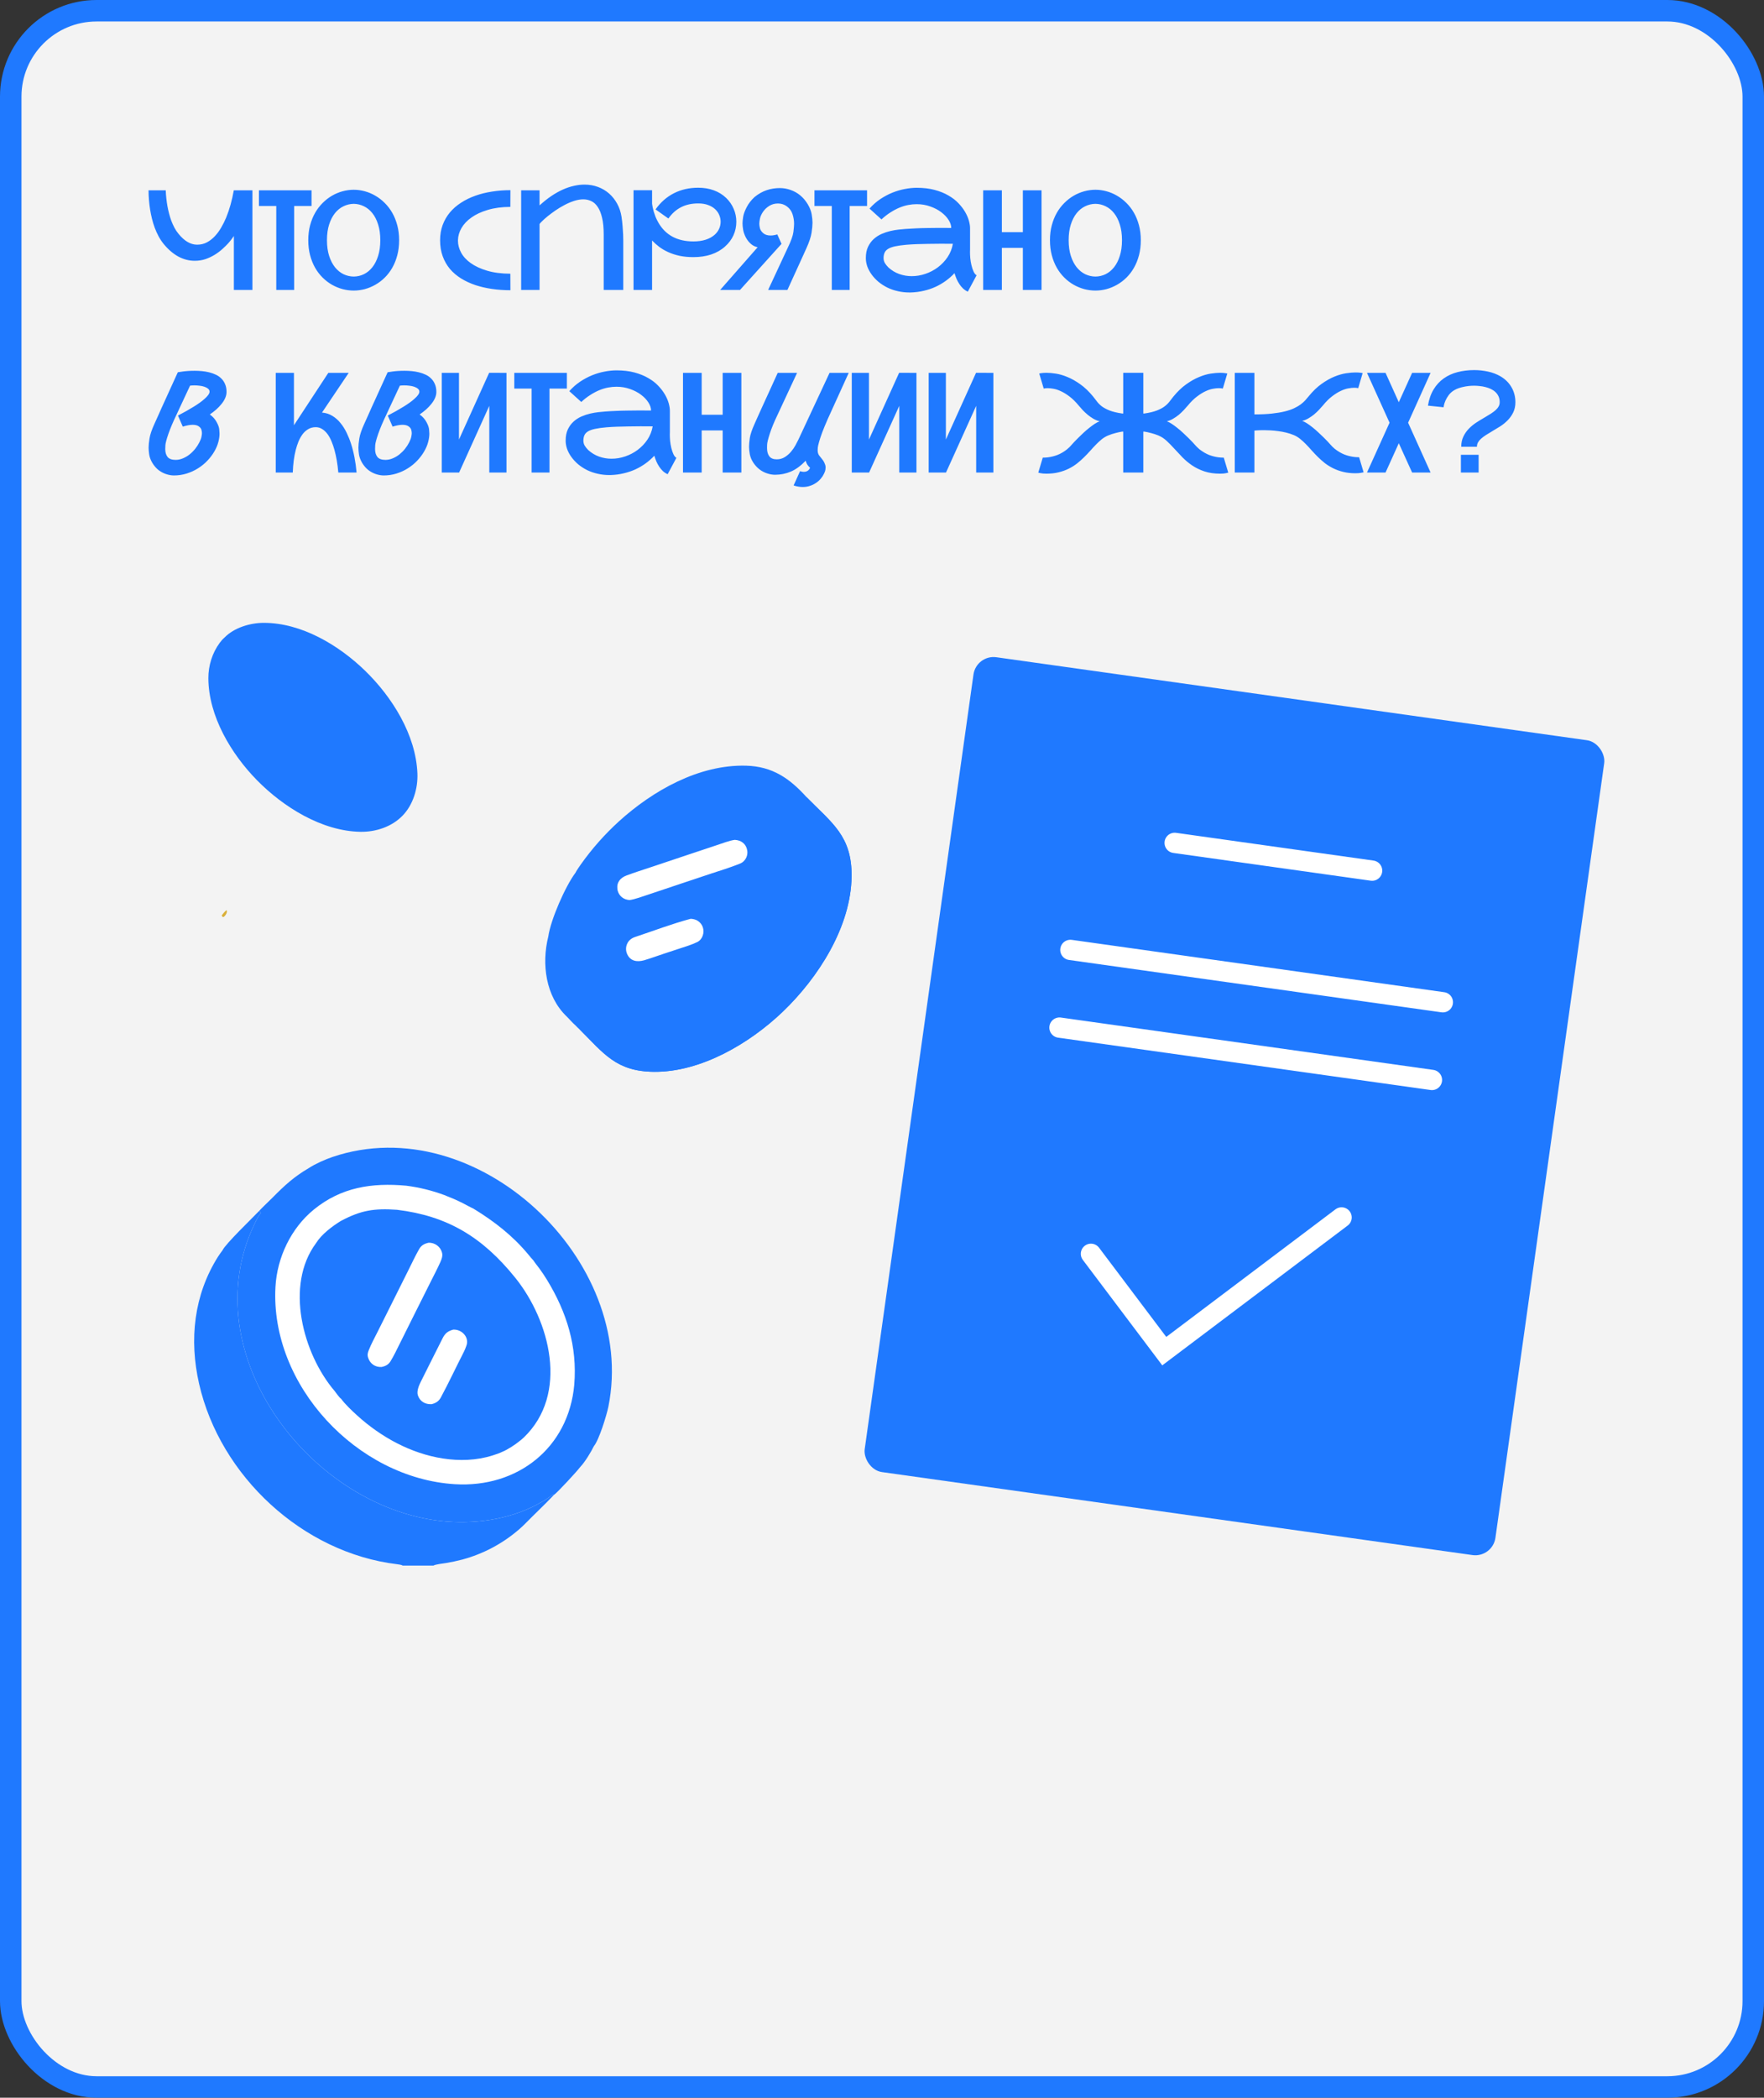 <?xml version="1.0" encoding="UTF-8"?> <svg xmlns="http://www.w3.org/2000/svg" width="493" height="586" viewBox="0 0 493 586" fill="none"><rect x="0" y="0" width="493" height="586" fill="#333333" stroke="none"/><rect x="3" y="3" width="487" height="580" rx="24" fill="#F3F3F3" stroke="#1F79FF" stroke-width="6"></rect><path d="M70.547 53.162V81H65.363V65.922C65.325 65.986 65.173 66.201 64.907 66.568C64.654 66.935 64.3 67.378 63.844 67.897C63.388 68.404 62.838 68.948 62.192 69.531C61.559 70.113 60.844 70.651 60.046 71.145C59.249 71.638 58.382 72.05 57.445 72.379C56.508 72.695 55.508 72.854 54.444 72.854C52.849 72.854 51.318 72.461 49.849 71.676C48.393 70.879 47.032 69.714 45.766 68.182C45.209 67.499 44.722 66.764 44.304 65.98C43.886 65.195 43.526 64.391 43.222 63.568C42.918 62.732 42.665 61.897 42.462 61.061C42.26 60.226 42.095 59.422 41.968 58.65C41.677 56.839 41.525 55.01 41.513 53.162H46.317C46.38 54.694 46.545 56.2 46.811 57.681C46.925 58.301 47.07 58.953 47.248 59.637C47.425 60.321 47.634 60.998 47.874 61.669C48.127 62.327 48.419 62.973 48.748 63.606C49.077 64.226 49.456 64.796 49.887 65.315C51.533 67.34 53.267 68.353 55.09 68.353C56.09 68.353 57.002 68.138 57.825 67.707C58.647 67.264 59.388 66.688 60.046 65.98C60.717 65.271 61.312 64.46 61.831 63.549C62.363 62.637 62.825 61.707 63.217 60.758C64.129 58.529 64.838 55.998 65.344 53.162H70.547ZM87.068 53.162V57.548H82.207V81H77.213V57.548H72.37V53.162H87.068ZM98.86 53.01C99.886 53.01 100.911 53.149 101.937 53.428C102.962 53.706 103.943 54.117 104.88 54.662C105.829 55.206 106.709 55.883 107.519 56.694C108.33 57.491 109.032 58.409 109.627 59.447C110.222 60.485 110.691 61.65 111.032 62.941C111.374 64.22 111.545 65.606 111.545 67.1C111.545 68.619 111.374 70.024 111.032 71.316C110.691 72.607 110.222 73.771 109.627 74.809C109.032 75.848 108.33 76.765 107.519 77.563C106.709 78.361 105.829 79.025 104.88 79.557C103.943 80.088 102.962 80.494 101.937 80.772C100.911 81.038 99.886 81.171 98.86 81.171C97.835 81.171 96.803 81.038 95.765 80.772C94.74 80.494 93.752 80.088 92.803 79.557C91.866 79.025 90.992 78.361 90.182 77.563C89.372 76.765 88.669 75.848 88.074 74.809C87.479 73.771 87.011 72.607 86.669 71.316C86.327 70.024 86.156 68.619 86.156 67.1C86.156 65.593 86.327 64.201 86.669 62.922C87.011 61.644 87.479 60.485 88.074 59.447C88.669 58.409 89.372 57.491 90.182 56.694C90.992 55.883 91.866 55.206 92.803 54.662C93.752 54.117 94.74 53.706 95.765 53.428C96.803 53.149 97.835 53.01 98.86 53.01ZM98.86 77.259C99.86 77.246 100.81 77.025 101.709 76.594C102.607 76.151 103.392 75.506 104.063 74.658C104.747 73.797 105.285 72.74 105.677 71.486C106.083 70.22 106.285 68.758 106.285 67.1C106.285 65.429 106.083 63.967 105.677 62.713C105.285 61.447 104.747 60.39 104.063 59.542C103.392 58.694 102.607 58.055 101.709 57.624C100.81 57.181 99.86 56.953 98.86 56.941C97.86 56.953 96.904 57.181 95.993 57.624C95.094 58.055 94.303 58.694 93.619 59.542C92.936 60.39 92.391 61.447 91.986 62.713C91.581 63.967 91.379 65.429 91.379 67.1C91.379 68.758 91.581 70.22 91.986 71.486C92.391 72.74 92.936 73.797 93.619 74.658C94.303 75.506 95.094 76.151 95.993 76.594C96.904 77.025 97.86 77.246 98.86 77.259ZM142.649 81.076C140.877 81.076 139.162 80.956 137.503 80.715C135.845 80.475 134.288 80.114 132.832 79.633C131.376 79.139 130.047 78.519 128.844 77.772C127.642 77.025 126.604 76.139 125.73 75.113C124.869 74.075 124.198 72.892 123.717 71.562C123.236 70.233 122.996 68.752 122.996 67.119C122.996 65.562 123.236 64.138 123.717 62.846C124.198 61.555 124.869 60.39 125.73 59.352C126.604 58.314 127.642 57.409 128.844 56.637C130.047 55.852 131.376 55.2 132.832 54.681C134.288 54.162 135.845 53.776 137.503 53.523C139.162 53.257 140.877 53.124 142.649 53.124L142.631 57.795C140.263 57.808 138.168 58.086 136.345 58.631C134.535 59.162 133.016 59.865 131.788 60.739C130.56 61.599 129.623 62.587 128.977 63.701C128.344 64.802 128.015 65.935 127.99 67.1C127.99 67.15 127.99 67.201 127.99 67.252C127.99 68.366 128.281 69.467 128.863 70.556C129.446 71.645 130.344 72.626 131.56 73.499C132.788 74.373 134.32 75.082 136.155 75.626C138.003 76.17 140.162 76.449 142.631 76.462L142.649 81.076ZM150.796 53.162V57.377C151.923 56.352 153.03 55.472 154.119 54.738C155.22 54.004 156.296 53.402 157.347 52.934C158.411 52.465 159.442 52.124 160.442 51.908C161.443 51.681 162.405 51.567 163.329 51.567C164.696 51.567 165.968 51.788 167.146 52.231C168.323 52.674 169.361 53.295 170.26 54.092C171.159 54.89 171.906 55.839 172.501 56.941C173.096 58.029 173.494 59.226 173.697 60.53C173.836 61.441 173.937 62.334 174.001 63.207C174.077 64.068 174.127 64.84 174.153 65.524C174.178 66.131 174.191 66.714 174.191 67.271V81H168.722V65.505C168.722 63.644 168.57 62.087 168.266 60.833C167.975 59.58 167.57 58.574 167.051 57.814C166.544 57.042 165.943 56.498 165.247 56.181C164.563 55.852 163.823 55.687 163.025 55.687C162.189 55.687 161.316 55.839 160.404 56.143C159.506 56.434 158.619 56.814 157.746 57.282C156.872 57.738 156.031 58.245 155.22 58.802C154.423 59.359 153.708 59.89 153.075 60.397C152.454 60.903 151.942 61.359 151.536 61.764C151.131 62.156 150.885 62.428 150.796 62.58V81H145.65V53.162H150.796ZM202.656 68.847C201.567 69.834 200.269 70.581 198.763 71.088C197.269 71.581 195.617 71.828 193.807 71.828C192.401 71.828 191.116 71.708 189.952 71.467C188.787 71.214 187.73 70.872 186.781 70.442C185.831 70.011 184.983 69.518 184.236 68.961C183.489 68.391 182.824 67.796 182.242 67.176V81H177.058V53.143H182.242V56.922C182.28 57.15 182.331 57.453 182.394 57.833C182.47 58.213 182.571 58.637 182.698 59.105C182.837 59.561 183.008 60.055 183.211 60.587C183.426 61.106 183.685 61.631 183.989 62.163C186.002 65.682 189.274 67.442 193.807 67.442C195.073 67.442 196.206 67.283 197.206 66.967C198.206 66.65 199.048 66.188 199.731 65.581C200.276 65.1 200.687 64.549 200.966 63.929C201.257 63.296 201.402 62.631 201.402 61.935C201.402 61.315 201.276 60.7 201.022 60.093C200.782 59.485 200.402 58.941 199.883 58.46C199.377 57.966 198.725 57.574 197.927 57.282C197.142 56.979 196.212 56.827 195.136 56.827C193.325 56.827 191.737 57.175 190.37 57.871C189.002 58.555 187.812 59.612 186.8 61.042L183.211 58.498C184.628 56.498 186.344 54.991 188.357 53.978C190.37 52.953 192.629 52.44 195.136 52.44C196.718 52.44 198.168 52.681 199.484 53.162C200.814 53.643 201.972 54.358 202.959 55.307C203.871 56.194 204.567 57.206 205.048 58.346C205.542 59.472 205.789 60.669 205.789 61.935C205.789 63.277 205.523 64.536 204.991 65.714C204.46 66.891 203.681 67.935 202.656 68.847ZM217.923 52.535C218.961 52.535 219.974 52.712 220.961 53.067C221.949 53.409 222.847 53.915 223.658 54.586C224.468 55.257 225.164 56.08 225.746 57.054C226.329 58.017 226.696 58.96 226.848 59.884C227 60.795 227.076 61.574 227.076 62.22C227.076 62.941 226.987 63.878 226.81 65.03C226.633 66.182 226.152 67.625 225.367 69.36L223.506 73.461C223.202 74.132 222.904 74.784 222.613 75.417C222.322 76.05 222.05 76.645 221.797 77.202C221.202 78.519 220.626 79.785 220.069 81H214.676L220.164 69.208C221.088 67.296 221.613 65.828 221.74 64.802C221.866 63.764 221.93 63.005 221.93 62.523C221.93 61.637 221.79 60.758 221.512 59.884C221.233 58.998 220.721 58.27 219.974 57.7C219.227 57.13 218.385 56.846 217.448 56.846C216.524 56.846 215.707 57.067 214.999 57.51C214.29 57.953 213.707 58.504 213.252 59.162C212.808 59.821 212.524 60.447 212.397 61.042C212.27 61.625 212.207 62.106 212.207 62.486C212.207 62.827 212.264 63.245 212.378 63.739C212.492 64.22 212.796 64.682 213.29 65.125C213.796 65.568 214.486 65.79 215.359 65.79C215.929 65.79 216.556 65.688 217.239 65.486L218.417 68.125L206.814 81H201.269L211.751 69.056C211.068 68.942 210.441 68.638 209.871 68.144C209.302 67.651 208.821 67.037 208.428 66.302C208.048 65.555 207.802 64.84 207.688 64.156C207.574 63.46 207.517 62.884 207.517 62.428C207.517 61.922 207.58 61.289 207.707 60.53C207.833 59.77 208.156 58.89 208.675 57.89C209.194 56.877 209.928 55.928 210.878 55.042C211.992 54.143 213.125 53.504 214.277 53.124C215.442 52.731 216.657 52.535 217.923 52.535ZM242.324 53.162V57.548H237.463V81H232.469V57.548H227.626V53.162H242.324ZM271.112 69.625C271.099 69.879 271.093 70.138 271.093 70.404C271.093 70.898 271.118 71.467 271.169 72.113C271.232 72.759 271.346 73.43 271.511 74.126C271.675 74.809 271.878 75.404 272.118 75.911C272.359 76.405 272.631 76.734 272.935 76.898L270.485 81.475C269.991 81.247 269.548 80.956 269.156 80.601C268.776 80.234 268.434 79.823 268.131 79.367C267.827 78.911 267.561 78.424 267.333 77.905C267.118 77.386 266.928 76.854 266.763 76.31C266.042 77.082 265.238 77.791 264.352 78.436C263.465 79.082 262.503 79.645 261.465 80.126C260.44 80.595 259.345 80.962 258.18 81.228C257.028 81.506 255.819 81.665 254.553 81.703C254.389 81.703 254.23 81.703 254.078 81.703C253.015 81.703 251.964 81.582 250.926 81.342C249.888 81.114 248.901 80.772 247.964 80.316C247.04 79.848 246.204 79.304 245.457 78.683C244.723 78.05 244.096 77.373 243.577 76.651C243.058 75.93 242.66 75.183 242.381 74.411C242.115 73.626 241.982 72.86 241.982 72.113C241.982 70.872 242.185 69.822 242.59 68.961C243.008 68.087 243.539 67.359 244.185 66.777C244.843 66.182 245.578 65.707 246.388 65.353C247.211 64.998 248.027 64.726 248.837 64.536C249.66 64.346 250.433 64.213 251.154 64.138C251.888 64.062 252.496 64.005 252.977 63.967L253.243 63.948C254.015 63.884 254.901 63.834 255.901 63.796C256.914 63.745 257.978 63.713 259.092 63.701C260.206 63.675 261.339 63.663 262.491 63.663C263.655 63.663 264.776 63.669 265.852 63.682C265.852 62.96 265.605 62.213 265.111 61.441C264.617 60.656 263.94 59.941 263.079 59.295C262.219 58.637 261.193 58.099 260.003 57.681C258.826 57.251 257.553 57.036 256.186 57.036C255.427 57.036 254.642 57.111 253.832 57.263C253.034 57.415 252.218 57.662 251.382 58.004C250.559 58.346 249.724 58.789 248.875 59.333C248.027 59.865 247.185 60.517 246.35 61.289L243.008 58.27C243.919 57.244 244.919 56.365 246.008 55.63C247.109 54.896 248.236 54.295 249.388 53.826C250.553 53.358 251.711 53.016 252.863 52.801C254.028 52.573 255.136 52.459 256.186 52.459C258.06 52.459 259.731 52.655 261.199 53.048C262.668 53.44 263.953 53.959 265.054 54.605C266.168 55.238 267.105 55.959 267.865 56.77C268.637 57.58 269.264 58.403 269.745 59.238C270.226 60.074 270.574 60.884 270.789 61.669C271.004 62.454 271.112 63.144 271.112 63.739C271.112 63.751 271.099 63.758 271.074 63.758C271.061 63.758 271.055 63.764 271.055 63.777H271.112V69.625ZM248.287 74.715C249.211 75.55 250.23 76.164 251.344 76.556C252.458 76.949 253.61 77.145 254.8 77.145C256.091 77.145 257.37 76.93 258.636 76.499C259.902 76.069 261.06 75.462 262.111 74.677C263.174 73.879 264.079 72.93 264.826 71.828C265.573 70.714 266.067 69.474 266.308 68.106C265.231 68.094 264.105 68.087 262.927 68.087C261.763 68.087 260.617 68.1 259.49 68.125C258.364 68.138 257.294 68.163 256.281 68.201C255.268 68.239 254.382 68.29 253.623 68.353L253.338 68.372C252.059 68.486 251.009 68.632 250.186 68.809C249.363 68.986 248.711 69.22 248.23 69.511C247.749 69.803 247.413 70.163 247.223 70.594C247.033 71.012 246.938 71.518 246.938 72.113C246.938 72.594 247.059 73.05 247.299 73.48C247.552 73.898 247.882 74.309 248.287 74.715ZM291.089 53.162V81H285.866V69.246H279.999V81H274.777V53.162H279.999V64.859H285.866V53.162H291.089ZM306.147 53.01C307.172 53.01 308.198 53.149 309.223 53.428C310.249 53.706 311.23 54.117 312.167 54.662C313.116 55.206 313.996 55.883 314.806 56.694C315.616 57.491 316.319 58.409 316.914 59.447C317.509 60.485 317.977 61.65 318.319 62.941C318.661 64.22 318.832 65.606 318.832 67.1C318.832 68.619 318.661 70.024 318.319 71.316C317.977 72.607 317.509 73.771 316.914 74.809C316.319 75.848 315.616 76.765 314.806 77.563C313.996 78.361 313.116 79.025 312.167 79.557C311.23 80.088 310.249 80.494 309.223 80.772C308.198 81.038 307.172 81.171 306.147 81.171C305.122 81.171 304.09 81.038 303.052 80.772C302.026 80.494 301.039 80.088 300.089 79.557C299.153 79.025 298.279 78.361 297.469 77.563C296.659 76.765 295.956 75.848 295.361 74.809C294.766 73.771 294.298 72.607 293.956 71.316C293.614 70.024 293.443 68.619 293.443 67.1C293.443 65.593 293.614 64.201 293.956 62.922C294.298 61.644 294.766 60.485 295.361 59.447C295.956 58.409 296.659 57.491 297.469 56.694C298.279 55.883 299.153 55.206 300.089 54.662C301.039 54.117 302.026 53.706 303.052 53.428C304.09 53.149 305.122 53.01 306.147 53.01ZM306.147 77.259C307.147 77.246 308.097 77.025 308.995 76.594C309.894 76.151 310.679 75.506 311.35 74.658C312.034 73.797 312.572 72.74 312.964 71.486C313.369 70.22 313.572 68.758 313.572 67.1C313.572 65.429 313.369 63.967 312.964 62.713C312.572 61.447 312.034 60.39 311.35 59.542C310.679 58.694 309.894 58.055 308.995 57.624C308.097 57.181 307.147 56.953 306.147 56.941C305.147 56.953 304.191 57.181 303.28 57.624C302.381 58.055 301.59 58.694 300.906 59.542C300.222 60.39 299.678 61.447 299.273 62.713C298.868 63.967 298.665 65.429 298.665 67.1C298.665 68.758 298.868 70.22 299.273 71.486C299.678 72.74 300.222 73.797 300.906 74.658C301.59 75.506 302.381 76.151 303.28 76.594C304.191 77.025 305.147 77.246 306.147 77.259ZM58.641 115.783C59.489 116.391 60.129 117.106 60.559 117.929C61.002 118.739 61.242 119.429 61.281 119.999C61.331 120.556 61.356 120.936 61.356 121.138C61.356 121.86 61.242 122.645 61.015 123.493C60.8 124.341 60.426 125.221 59.894 126.132C59.363 127.044 58.711 127.905 57.938 128.715C57.166 129.525 56.293 130.234 55.318 130.842C54.356 131.449 53.305 131.93 52.166 132.285C51.039 132.639 49.855 132.817 48.615 132.817C47.906 132.817 47.172 132.69 46.412 132.437C45.652 132.184 44.943 131.804 44.285 131.297C43.639 130.778 43.076 130.126 42.595 129.342C42.127 128.557 41.829 127.784 41.703 127.025C41.589 126.253 41.532 125.601 41.532 125.069C41.532 124.411 41.614 123.556 41.779 122.505C41.943 121.442 42.399 120.087 43.146 118.442C43.45 117.758 43.779 117.03 44.133 116.258C44.488 115.473 44.842 114.675 45.197 113.865C45.564 113.055 45.931 112.251 46.298 111.454C46.665 110.656 47.013 109.89 47.342 109.156C48.127 107.434 48.912 105.713 49.697 103.991C50.115 103.915 50.577 103.845 51.083 103.782C51.514 103.719 52.014 103.668 52.583 103.63C53.153 103.592 53.761 103.573 54.406 103.573C55.065 103.573 55.736 103.605 56.419 103.668C57.115 103.731 57.793 103.845 58.451 104.01C59.122 104.174 59.749 104.396 60.331 104.674C60.926 104.953 61.439 105.314 61.869 105.757C62.312 106.187 62.66 106.713 62.914 107.333C63.179 107.941 63.312 108.656 63.312 109.479C63.312 110.074 63.179 110.662 62.914 111.245C62.66 111.814 62.312 112.365 61.869 112.897C61.439 113.429 60.945 113.941 60.388 114.435C59.831 114.916 59.249 115.365 58.641 115.783ZM49.089 128.468C49.773 128.468 50.444 128.329 51.102 128.05C51.773 127.772 52.4 127.405 52.982 126.949C53.565 126.48 54.09 125.955 54.558 125.373C55.027 124.778 55.413 124.176 55.717 123.569C56.033 122.961 56.229 122.442 56.305 122.012C56.394 121.581 56.438 121.246 56.438 121.005C56.438 120.714 56.388 120.391 56.286 120.037C56.185 119.682 55.932 119.366 55.527 119.087C55.134 118.809 54.571 118.67 53.837 118.67C53.102 118.67 52.185 118.84 51.083 119.182L49.735 116.087C51.381 115.239 52.856 114.41 54.16 113.599C54.717 113.258 55.255 112.903 55.774 112.536C56.305 112.156 56.774 111.783 57.179 111.416C57.597 111.049 57.932 110.694 58.185 110.352C58.438 110.01 58.565 109.7 58.565 109.422C58.565 109.08 58.426 108.801 58.147 108.586C57.881 108.358 57.54 108.175 57.122 108.036C56.717 107.896 56.267 107.801 55.774 107.751C55.28 107.687 54.805 107.656 54.349 107.656C54.109 107.656 53.887 107.662 53.685 107.675C53.482 107.687 53.292 107.706 53.115 107.732L49.279 115.954C48.355 117.878 47.621 119.613 47.077 121.157C46.545 122.702 46.26 123.778 46.222 124.385C46.197 124.98 46.184 125.335 46.184 125.449C46.184 126.36 46.399 127.094 46.83 127.651C47.273 128.196 48.026 128.468 49.089 128.468ZM89.992 115.251C91.081 115.34 92.049 115.65 92.898 116.182C93.758 116.701 94.512 117.366 95.157 118.176C95.816 118.973 96.385 119.872 96.866 120.872C97.347 121.86 97.753 122.866 98.082 123.892C98.867 126.297 99.392 129 99.658 132H94.55C94.347 129.633 93.986 127.519 93.467 125.658C93.252 124.873 92.986 124.1 92.67 123.341C92.366 122.581 91.999 121.904 91.568 121.309C91.138 120.714 90.644 120.239 90.087 119.885C89.543 119.518 88.923 119.334 88.226 119.334C87.441 119.334 86.745 119.518 86.138 119.885C85.53 120.239 85.004 120.714 84.561 121.309C84.118 121.904 83.739 122.581 83.422 123.341C83.118 124.1 82.865 124.873 82.662 125.658C82.181 127.519 81.903 129.633 81.827 132H77.061V104.162H82.15V118.821C82.162 118.796 82.181 118.758 82.207 118.708C82.232 118.657 82.27 118.6 82.321 118.537L91.758 104.162H97.455L89.992 115.251ZM117.28 115.783C118.128 116.391 118.767 117.106 119.198 117.929C119.641 118.739 119.881 119.429 119.919 119.999C119.97 120.556 119.995 120.936 119.995 121.138C119.995 121.86 119.881 122.645 119.654 123.493C119.438 124.341 119.065 125.221 118.533 126.132C118.001 127.044 117.349 127.905 116.577 128.715C115.805 129.525 114.932 130.234 113.957 130.842C112.995 131.449 111.944 131.93 110.805 132.285C109.678 132.639 108.494 132.817 107.254 132.817C106.545 132.817 105.81 132.69 105.051 132.437C104.291 132.184 103.582 131.804 102.924 131.297C102.278 130.778 101.715 130.126 101.234 129.342C100.766 128.557 100.468 127.784 100.341 127.025C100.227 126.253 100.171 125.601 100.171 125.069C100.171 124.411 100.253 123.556 100.417 122.505C100.582 121.442 101.038 120.087 101.785 118.442C102.088 117.758 102.418 117.03 102.772 116.258C103.127 115.473 103.481 114.675 103.835 113.865C104.203 113.055 104.57 112.251 104.937 111.454C105.304 110.656 105.652 109.89 105.981 109.156C106.766 107.434 107.551 105.713 108.336 103.991C108.754 103.915 109.216 103.845 109.722 103.782C110.153 103.719 110.653 103.668 111.222 103.63C111.792 103.592 112.4 103.573 113.045 103.573C113.704 103.573 114.374 103.605 115.058 103.668C115.754 103.731 116.432 103.845 117.09 104.01C117.761 104.174 118.388 104.396 118.97 104.674C119.565 104.953 120.078 105.314 120.508 105.757C120.951 106.187 121.299 106.713 121.552 107.333C121.818 107.941 121.951 108.656 121.951 109.479C121.951 110.074 121.818 110.662 121.552 111.245C121.299 111.814 120.951 112.365 120.508 112.897C120.078 113.429 119.584 113.941 119.027 114.435C118.47 114.916 117.888 115.365 117.28 115.783ZM107.728 128.468C108.412 128.468 109.083 128.329 109.741 128.05C110.412 127.772 111.039 127.405 111.621 126.949C112.203 126.48 112.729 125.955 113.197 125.373C113.666 124.778 114.052 124.176 114.356 123.569C114.672 122.961 114.868 122.442 114.944 122.012C115.033 121.581 115.077 121.246 115.077 121.005C115.077 120.714 115.026 120.391 114.925 120.037C114.824 119.682 114.571 119.366 114.166 119.087C113.773 118.809 113.21 118.67 112.476 118.67C111.741 118.67 110.824 118.84 109.722 119.182L108.374 116.087C110.02 115.239 111.494 114.41 112.798 113.599C113.355 113.258 113.893 112.903 114.412 112.536C114.944 112.156 115.413 111.783 115.818 111.416C116.235 111.049 116.571 110.694 116.824 110.352C117.077 110.01 117.204 109.7 117.204 109.422C117.204 109.08 117.065 108.801 116.786 108.586C116.52 108.358 116.178 108.175 115.761 108.036C115.356 107.896 114.906 107.801 114.412 107.751C113.919 107.687 113.444 107.656 112.988 107.656C112.748 107.656 112.526 107.662 112.324 107.675C112.121 107.687 111.931 107.706 111.754 107.732L107.918 115.954C106.994 117.878 106.26 119.613 105.715 121.157C105.184 122.702 104.899 123.778 104.861 124.385C104.836 124.98 104.823 125.335 104.823 125.449C104.823 126.36 105.038 127.094 105.469 127.651C105.912 128.196 106.665 128.468 107.728 128.468ZM141.548 104.162V132H136.744V113.372L128.313 132H123.47V104.162H128.275V122.79L136.706 104.143L141.548 104.162ZM158.43 104.162V108.548H153.568V132H148.574V108.548H143.732V104.162H158.43ZM187.217 120.625C187.205 120.879 187.198 121.138 187.198 121.404C187.198 121.898 187.224 122.467 187.274 123.113C187.338 123.759 187.451 124.43 187.616 125.126C187.781 125.81 187.983 126.404 188.224 126.911C188.464 127.405 188.736 127.734 189.04 127.898L186.591 132.475C186.097 132.247 185.654 131.956 185.261 131.601C184.882 131.234 184.54 130.823 184.236 130.367C183.932 129.911 183.666 129.424 183.438 128.905C183.223 128.386 183.033 127.854 182.869 127.31C182.147 128.082 181.343 128.791 180.457 129.436C179.571 130.082 178.609 130.645 177.571 131.126C176.545 131.595 175.45 131.962 174.286 132.228C173.134 132.506 171.925 132.665 170.659 132.703C170.494 132.703 170.336 132.703 170.184 132.703C169.121 132.703 168.07 132.582 167.032 132.342C165.994 132.114 165.006 131.772 164.069 131.316C163.145 130.848 162.31 130.304 161.563 129.683C160.829 129.05 160.202 128.373 159.683 127.651C159.164 126.93 158.765 126.183 158.487 125.411C158.221 124.626 158.088 123.86 158.088 123.113C158.088 121.872 158.29 120.822 158.695 119.961C159.113 119.087 159.645 118.359 160.291 117.777C160.949 117.182 161.683 116.707 162.493 116.353C163.316 115.998 164.133 115.726 164.943 115.536C165.766 115.346 166.538 115.213 167.26 115.138C167.994 115.062 168.601 115.005 169.083 114.967L169.348 114.948C170.121 114.884 171.007 114.834 172.007 114.796C173.02 114.745 174.083 114.713 175.197 114.701C176.311 114.675 177.444 114.663 178.596 114.663C179.761 114.663 180.881 114.669 181.957 114.682C181.957 113.96 181.71 113.213 181.217 112.441C180.723 111.656 180.046 110.941 179.185 110.295C178.324 109.637 177.299 109.099 176.109 108.681C174.931 108.251 173.659 108.036 172.292 108.036C171.532 108.036 170.747 108.112 169.937 108.263C169.14 108.415 168.323 108.662 167.487 109.004C166.665 109.346 165.829 109.789 164.981 110.333C164.133 110.865 163.291 111.517 162.455 112.289L159.113 109.27C160.025 108.244 161.025 107.365 162.113 106.63C163.215 105.896 164.342 105.295 165.494 104.826C166.658 104.358 167.817 104.016 168.969 103.801C170.133 103.573 171.241 103.459 172.292 103.459C174.165 103.459 175.836 103.655 177.305 104.048C178.773 104.44 180.058 104.959 181.16 105.605C182.274 106.238 183.211 106.959 183.97 107.77C184.742 108.58 185.369 109.403 185.85 110.238C186.331 111.074 186.679 111.884 186.894 112.669C187.11 113.454 187.217 114.144 187.217 114.739C187.217 114.751 187.205 114.758 187.179 114.758C187.167 114.758 187.16 114.764 187.16 114.777H187.217V120.625ZM164.392 125.715C165.316 126.55 166.335 127.164 167.449 127.557C168.564 127.949 169.716 128.145 170.906 128.145C172.197 128.145 173.475 127.93 174.741 127.5C176.007 127.069 177.166 126.461 178.216 125.677C179.28 124.879 180.185 123.93 180.932 122.828C181.679 121.714 182.172 120.474 182.413 119.106C181.337 119.094 180.21 119.087 179.033 119.087C177.868 119.087 176.723 119.1 175.596 119.125C174.469 119.138 173.399 119.163 172.387 119.201C171.374 119.239 170.488 119.29 169.728 119.353L169.443 119.372C168.165 119.486 167.114 119.632 166.291 119.809C165.468 119.986 164.816 120.22 164.335 120.511C163.854 120.803 163.519 121.163 163.329 121.594C163.139 122.012 163.044 122.518 163.044 123.113C163.044 123.594 163.164 124.05 163.405 124.48C163.658 124.898 163.987 125.309 164.392 125.715ZM207.194 104.162V132H201.972V120.246H196.104V132H190.882V104.162H196.104V115.859H201.972V104.162H207.194ZM231.329 117.074C230.696 118.518 230.184 119.758 229.791 120.796C229.411 121.822 229.12 122.702 228.918 123.436C228.715 124.157 228.595 124.683 228.557 125.012C228.532 125.328 228.519 125.569 228.519 125.734C228.519 125.987 228.544 126.24 228.595 126.493C228.658 126.746 228.766 126.987 228.918 127.215C229.082 127.43 229.259 127.651 229.449 127.879C229.652 128.107 229.854 128.367 230.057 128.658C230.26 128.949 230.443 129.329 230.608 129.797C230.696 130.038 230.741 130.304 230.741 130.595C230.741 130.721 230.722 130.93 230.684 131.221C230.646 131.513 230.513 131.886 230.285 132.342C230.07 132.81 229.772 133.266 229.392 133.709C229.025 134.152 228.589 134.545 228.082 134.886C227.576 135.241 227.006 135.519 226.373 135.722C225.74 135.937 225.057 136.045 224.322 136.045C223.93 136.045 223.518 136.007 223.088 135.931C222.67 135.867 222.24 135.76 221.797 135.608L223.601 131.62C223.943 131.747 224.284 131.81 224.626 131.81C225.12 131.81 225.519 131.69 225.822 131.449C226.126 131.209 226.316 130.943 226.392 130.652C226.266 130.55 226.133 130.424 225.993 130.272C225.854 130.12 225.727 129.955 225.614 129.778C225.5 129.588 225.405 129.398 225.329 129.209C225.253 129.019 225.202 128.848 225.177 128.696C223.822 130.114 222.442 131.126 221.037 131.734C219.632 132.329 218.157 132.627 216.613 132.627C215.904 132.627 215.169 132.5 214.41 132.247C213.65 132.006 212.935 131.633 212.264 131.126C211.593 130.607 211.004 129.962 210.498 129.19C210.004 128.417 209.688 127.639 209.549 126.854C209.409 126.069 209.34 125.385 209.34 124.803C209.34 124.195 209.409 123.392 209.549 122.391C209.701 121.379 210.144 120.056 210.878 118.423C211.182 117.739 211.505 117.017 211.846 116.258C212.201 115.486 212.555 114.701 212.91 113.903C213.277 113.106 213.638 112.314 213.992 111.53C214.359 110.732 214.707 109.972 215.037 109.251C215.796 107.554 216.568 105.858 217.353 104.162H222.765L217.277 115.954C216.353 117.866 215.644 119.587 215.15 121.119C214.657 122.638 214.404 123.683 214.391 124.252C214.378 124.809 214.372 125.12 214.372 125.183C214.372 126.158 214.587 126.924 215.018 127.481C215.448 128.038 216.132 128.316 217.068 128.316C217.904 128.316 218.651 128.114 219.309 127.708C219.98 127.291 220.562 126.791 221.056 126.208C221.55 125.626 221.968 125.025 222.309 124.404C222.651 123.784 222.923 123.259 223.126 122.828L231.842 104.162H237.197L231.329 117.074ZM256.129 104.162V132H251.325V113.372L242.894 132H238.052V104.162H242.856V122.79L251.287 104.143L256.129 104.162ZM277.625 104.162V132H272.821V113.372L264.39 132H259.547V104.162H264.352V122.79L272.783 104.143L277.625 104.162ZM343.271 132.038C343.22 132.063 342.992 132.114 342.587 132.19C342.195 132.279 341.663 132.323 340.992 132.323C339.334 132.323 337.865 132.108 336.587 131.677C335.321 131.247 334.188 130.696 333.188 130.025C332.188 129.342 331.282 128.588 330.472 127.765C329.675 126.93 328.915 126.12 328.194 125.335C327.472 124.537 326.757 123.809 326.048 123.151C325.339 122.493 324.573 121.993 323.75 121.651C323.066 121.372 322.395 121.151 321.737 120.986C321.092 120.809 320.452 120.67 319.819 120.568H319.534V132H313.914V120.568H313.61C312.989 120.67 312.35 120.809 311.692 120.986C311.046 121.151 310.382 121.372 309.698 121.651C309.078 121.904 308.489 122.252 307.932 122.695C307.388 123.138 306.85 123.632 306.318 124.176C305.786 124.721 305.248 125.303 304.704 125.923C304.159 126.531 303.577 127.139 302.957 127.746C302.349 128.354 301.691 128.936 300.982 129.493C300.286 130.038 299.513 130.519 298.665 130.937C297.817 131.354 296.88 131.69 295.855 131.943C294.829 132.196 293.696 132.323 292.456 132.323C291.785 132.323 291.247 132.279 290.842 132.19C290.449 132.114 290.228 132.063 290.177 132.038L291.43 127.841C291.481 127.841 291.525 127.841 291.563 127.841C292.449 127.841 293.342 127.727 294.241 127.5C294.646 127.398 295.07 127.265 295.513 127.101C295.969 126.924 296.425 126.702 296.88 126.436C297.336 126.17 297.785 125.86 298.228 125.506C298.684 125.139 299.115 124.714 299.52 124.233C299.659 124.069 299.893 123.809 300.222 123.455C300.551 123.1 300.938 122.708 301.381 122.278C301.824 121.834 302.305 121.372 302.824 120.891C303.356 120.398 303.887 119.942 304.419 119.524C304.963 119.094 305.482 118.714 305.976 118.385C306.482 118.056 306.938 117.828 307.343 117.701C306.736 117.549 306.147 117.309 305.577 116.979C305.02 116.65 304.495 116.283 304.001 115.878C303.507 115.46 303.045 115.03 302.615 114.587C302.197 114.131 301.824 113.707 301.495 113.315C300.621 112.251 299.76 111.403 298.912 110.77C298.064 110.124 297.26 109.631 296.5 109.289C295.754 108.934 295.064 108.707 294.431 108.605C293.81 108.491 293.285 108.434 292.855 108.434C292.475 108.434 292.19 108.453 292 108.491C291.886 108.504 291.785 108.523 291.696 108.548L290.443 104.333C290.481 104.32 290.677 104.288 291.032 104.238C291.399 104.174 291.886 104.143 292.494 104.143C293.215 104.143 294.076 104.219 295.076 104.371C296.089 104.523 297.171 104.839 298.323 105.32C299.475 105.788 300.665 106.459 301.893 107.333C303.121 108.194 304.324 109.339 305.501 110.77C305.856 111.2 306.204 111.65 306.546 112.118C306.888 112.587 307.337 113.042 307.894 113.485C308.464 113.916 309.192 114.308 310.078 114.663C310.977 115.017 312.154 115.302 313.61 115.517H313.914V104.143H319.534V115.517H319.819C321.275 115.302 322.452 115.017 323.351 114.663C324.25 114.308 324.978 113.916 325.535 113.485C326.105 113.042 326.56 112.587 326.902 112.118C327.244 111.65 327.592 111.2 327.947 110.77C329.124 109.339 330.327 108.194 331.555 107.333C332.783 106.459 333.973 105.788 335.125 105.32C336.277 104.839 337.353 104.523 338.353 104.371C339.366 104.219 340.233 104.143 340.954 104.143C341.562 104.143 342.043 104.174 342.397 104.238C342.765 104.288 342.967 104.32 343.005 104.333L341.752 108.548C341.663 108.523 341.562 108.504 341.448 108.491C341.258 108.453 340.973 108.434 340.594 108.434C340.163 108.434 339.631 108.491 338.998 108.605C338.378 108.707 337.688 108.934 336.929 109.289C336.182 109.631 335.384 110.124 334.536 110.77C333.688 111.403 332.827 112.251 331.953 113.315C331.624 113.707 331.244 114.131 330.814 114.587C330.396 115.03 329.941 115.46 329.447 115.878C328.953 116.283 328.421 116.65 327.852 116.979C327.295 117.309 326.712 117.549 326.105 117.701C326.51 117.828 326.959 118.056 327.453 118.385C327.959 118.714 328.478 119.094 329.01 119.524C329.554 119.942 330.086 120.398 330.605 120.891C331.137 121.372 331.624 121.834 332.067 122.278C332.51 122.708 332.897 123.1 333.226 123.455C333.555 123.809 333.789 124.069 333.928 124.233C334.346 124.714 334.776 125.139 335.22 125.506C335.675 125.86 336.131 126.17 336.587 126.436C337.043 126.702 337.492 126.924 337.935 127.101C338.378 127.265 338.802 127.398 339.207 127.5C340.106 127.727 340.999 127.841 341.885 127.841C341.923 127.841 341.967 127.841 342.018 127.841L343.271 132.038ZM371.755 124.119C372.173 124.601 372.603 125.025 373.046 125.392C373.502 125.746 373.958 126.056 374.413 126.322C374.869 126.588 375.319 126.81 375.762 126.987C376.205 127.151 376.629 127.284 377.034 127.386C377.933 127.613 378.825 127.727 379.711 127.727C379.749 127.727 379.794 127.727 379.844 127.727L381.098 131.943C381.047 131.956 380.819 132 380.414 132.076C380.022 132.165 379.49 132.209 378.819 132.209C377.578 132.209 376.445 132.082 375.42 131.829C374.394 131.576 373.458 131.24 372.609 130.823C371.761 130.405 370.983 129.924 370.274 129.379C369.577 128.822 368.919 128.24 368.299 127.632C367.691 127.025 367.115 126.417 366.571 125.81C366.026 125.189 365.488 124.607 364.957 124.062C364.425 123.518 363.881 123.024 363.324 122.581C362.779 122.138 362.197 121.79 361.577 121.537C360.88 121.246 360.159 121.012 359.412 120.834C358.678 120.657 357.95 120.524 357.228 120.436C356.507 120.334 355.804 120.265 355.12 120.227C354.449 120.189 353.835 120.17 353.278 120.17C352.455 120.17 351.804 120.189 351.322 120.227C351.044 120.239 350.797 120.258 350.582 120.284V132H345.094V104.162H350.582V115.764C352.443 115.764 354.07 115.688 355.462 115.536C356.855 115.384 358.064 115.182 359.089 114.929C360.114 114.675 360.982 114.378 361.691 114.036C362.412 113.694 363.02 113.34 363.514 112.973C364.02 112.593 364.45 112.207 364.805 111.814C365.159 111.422 365.482 111.042 365.773 110.675C366.951 109.232 368.153 108.08 369.381 107.219C370.609 106.346 371.799 105.675 372.951 105.206C374.103 104.738 375.179 104.428 376.179 104.276C377.192 104.124 378.059 104.048 378.781 104.048C379.389 104.048 379.87 104.073 380.224 104.124C380.591 104.174 380.794 104.206 380.832 104.219L379.597 108.434C379.509 108.409 379.408 108.39 379.294 108.377C379.091 108.339 378.806 108.32 378.439 108.32C378.009 108.32 377.477 108.377 376.844 108.491C376.224 108.593 375.534 108.82 374.774 109.175C374.015 109.517 373.211 110.01 372.363 110.656C371.514 111.289 370.654 112.137 369.78 113.201C369.451 113.593 369.071 114.017 368.641 114.473C368.223 114.916 367.767 115.346 367.273 115.764C366.78 116.169 366.248 116.536 365.678 116.866C365.121 117.195 364.539 117.435 363.931 117.587C364.336 117.714 364.792 117.942 365.299 118.271C365.805 118.6 366.324 118.98 366.856 119.41C367.387 119.828 367.913 120.284 368.432 120.777C368.963 121.258 369.451 121.72 369.894 122.164C370.337 122.594 370.723 122.986 371.052 123.341C371.381 123.695 371.616 123.955 371.755 124.119ZM393.536 118.081L399.821 132H394.656L390.934 123.816L387.231 132H382.047L388.351 118.081L382.047 104.162H387.231L390.934 112.365L394.656 104.162H399.821L393.536 118.081ZM419.361 105.13C420.703 105.928 421.728 106.947 422.437 108.187C423.159 109.428 423.52 110.821 423.52 112.365C423.52 113.441 423.317 114.391 422.912 115.213C422.52 116.024 422.007 116.752 421.374 117.397C420.754 118.03 420.064 118.594 419.304 119.087C418.544 119.568 417.804 120.018 417.082 120.436C416.411 120.828 415.81 121.195 415.278 121.537C414.747 121.879 414.291 122.221 413.911 122.562C413.544 122.891 413.259 123.24 413.057 123.607C412.867 123.961 412.772 124.36 412.772 124.803H408.385C408.385 123.714 408.588 122.759 408.993 121.936C409.398 121.1 409.911 120.366 410.531 119.733C411.164 119.087 411.86 118.518 412.62 118.024C413.392 117.53 414.139 117.074 414.861 116.657C415.531 116.264 416.126 115.903 416.645 115.574C417.177 115.232 417.627 114.897 417.994 114.568C418.361 114.239 418.639 113.897 418.829 113.542C419.032 113.188 419.133 112.796 419.133 112.365C419.133 111.745 419.025 111.2 418.81 110.732C418.595 110.264 418.304 109.859 417.937 109.517C417.57 109.175 417.146 108.89 416.664 108.662C416.196 108.434 415.696 108.257 415.164 108.131C414.633 107.991 414.095 107.896 413.55 107.846C413.006 107.782 412.487 107.751 411.993 107.751C410.955 107.751 409.955 107.858 408.993 108.074C408.031 108.276 407.22 108.561 406.562 108.928C405.891 109.308 405.347 109.77 404.929 110.314C404.524 110.859 404.208 111.39 403.98 111.909C403.764 112.416 403.619 112.852 403.543 113.22C403.48 113.574 403.448 113.758 403.448 113.77L399.08 113.315C399.372 111.555 399.897 110.048 400.657 108.795C401.416 107.542 402.359 106.516 403.486 105.719C404.625 104.909 405.917 104.32 407.36 103.953C408.803 103.573 410.354 103.383 412.012 103.383C413.316 103.383 414.601 103.522 415.867 103.801C417.146 104.079 418.31 104.523 419.361 105.13ZM408.29 127.044H413.246V132H408.29V127.044Z" fill="#1F79FF"></path><path d="M86.299 326.308C88.139 325.112 90.859 323.896 92.963 323.186C133.195 309.621 178.277 352.073 170.032 392.946C169.551 395.326 167.43 402.228 165.978 403.982C165.216 405.554 163.469 408.434 162.248 409.704C162.191 409.779 162.138 409.869 162.069 409.912C161.277 411.003 155.615 417.121 154.81 417.607L154.631 417.45C153.688 418.08 152.386 419.129 151.397 419.555C143.746 424.097 134.088 425.728 125.152 425.068C87.423 422.277 53.484 378.224 71.2 341.782C71.569 341.024 72.283 339.422 72.915 338.89C72.817 338.711 72.584 338.416 72.455 338.24C73.635 336.967 74.957 335.789 76.167 334.561C79.519 331.156 82.162 328.732 86.299 326.308Z" fill="#1F79FF"></path><path d="M149.082 352.111C149.475 352.739 150.291 353.74 150.757 354.371C151.511 355.403 152.221 356.465 152.888 357.555C158.396 366.583 161.369 376.111 160.496 386.789C158.932 404.467 144.625 415.693 127.091 414.609C99.815 412.922 75.456 386.996 76.987 359.462C77.438 351.347 81.289 343.125 87.704 337.895C95.365 331.651 103.908 330.364 113.496 331.223C117.144 331.683 120.727 332.562 124.174 333.842C126.056 334.581 127.591 335.212 129.393 336.131C129.862 336.37 131.965 337.507 132.285 337.618C138.142 341.193 143.261 345.161 147.671 350.465C148.095 350.975 148.624 351.649 149.082 352.111Z" fill="white"></path><path d="M95.213 341.103C100.919 338.058 104.59 337.517 110.956 337.952C124.923 339.658 134.733 345.444 143.996 356.933C153.614 368.864 159.175 389.413 146.296 401.657C146.268 401.678 146.24 401.7 146.212 401.722C145.807 402.087 145.511 402.361 145.058 402.675C144.081 403.521 141.695 405.056 140.433 405.537C139.668 405.937 138.522 406.309 137.677 406.578C133.213 407.996 128.386 408.143 123.77 407.427C114.801 406.034 106.463 401.447 99.793 395.388C98.366 394.091 96.469 392.295 95.321 390.743C94.919 390.495 93.838 389.042 93.539 388.601C84.666 378.226 79.538 359.057 88.338 347.26C89.824 344.838 92.839 342.563 95.213 341.103Z" fill="#1F79FF"></path><path d="M119.728 347.17C121.552 347.068 123.181 348.3 123.563 350.064C123.749 350.926 123.406 351.811 123.057 352.593C122.276 354.344 121.369 356.058 120.509 357.772L115.677 367.419L111.648 375.504C110.857 377.089 110.035 378.838 109.1 380.335C108.537 381.237 107.638 381.685 106.612 381.866C104.886 381.959 103.433 380.984 102.894 379.306C102.621 378.453 102.765 377.918 103.085 377.118C103.774 375.394 104.68 373.736 105.516 372.075L109.666 363.776L114.225 354.646C115.148 352.783 116.073 350.836 117.091 349.026C117.741 347.871 118.511 347.47 119.728 347.17Z" fill="white"></path><path d="M126.641 371.439C129.071 371.265 131.305 373.64 130.302 376.038C130.106 376.586 129.898 377.136 129.631 377.656C127.461 381.878 125.458 386.206 123.206 390.38C122.63 391.448 121.79 391.981 120.614 392.256C118.829 392.349 117.32 391.483 116.771 389.734C116.417 388.622 117.089 387.008 117.599 386C119.644 381.968 121.625 377.895 123.683 373.87C124.414 372.44 125.115 371.882 126.641 371.439Z" fill="white"></path><path d="M62.183 349.279C63.045 347.443 70.559 340.246 72.457 338.242C72.587 338.418 72.819 338.713 72.917 338.891C72.286 339.424 71.571 341.026 71.202 341.784C53.487 378.226 87.426 422.278 125.155 425.069C134.09 425.73 143.748 424.098 151.399 419.557C152.388 419.131 153.691 418.082 154.634 417.452L154.813 417.609C152.231 420.326 149.462 422.91 146.834 425.585C146.266 426.162 145.656 426.723 145.046 427.254C140.457 431.221 135.029 434.1 129.17 435.673C127.689 436.056 126.193 436.375 124.685 436.629C123.863 436.765 121.706 436.986 121.129 437.355H112.572C112.206 437.123 111.426 437.021 110.981 436.967C84.603 433.788 61.507 412.347 55.639 386.552C52.841 374.251 54.158 361.759 60.963 351.005C61.34 350.42 61.773 349.843 62.183 349.279Z" fill="#1F79FF"></path><path d="M160.856 243.771C161.001 243.374 162.097 241.801 162.395 241.383C165.473 237.059 169.001 233.074 172.921 229.497C182.392 220.897 195.318 213.538 208.511 213.895C215.919 214.096 220.731 217.47 225.512 222.79C232.57 229.967 238.107 233.578 238 244.77C237.864 258.883 228.655 273.162 218.769 282.623C209.544 291.45 195.903 299.549 182.739 299.414C172.214 299.306 168.766 294.315 162.108 287.683C161.65 287.306 161.214 286.833 160.795 286.406C159.941 285.681 159.137 284.689 158.326 283.907C152.537 278.326 151.304 269.345 153.234 261.635C153.896 256.914 158 247.572 160.856 243.771Z" fill="#1F79FF"></path><path d="M227.44 238.402C227.955 236.266 227.654 229.428 226.867 227.382C226.494 226.411 226.241 225.179 225.748 224.225C225.502 223.751 224.69 222.7 224.755 222.344L225.511 222.786C232.569 229.963 238.106 233.573 237.999 244.765C237.863 258.879 228.653 273.158 218.767 282.618C209.543 291.446 195.901 299.544 182.738 299.409C172.213 299.301 168.765 294.31 162.106 287.678C161.995 287.429 161.806 287.151 161.868 286.957C162.459 286.975 164.205 288.154 165.633 288.256C165.645 288.261 165.657 288.266 165.668 288.271C172.729 290.519 182.188 288.556 188.834 285.595C201.345 279.957 211.948 270.807 219.358 259.257C220.294 257.791 222.384 254.354 222.998 252.757L223.79 251.05C225.326 248.001 227.145 242 227.416 238.622L227.44 238.402Z" fill="#1F79FF"></path><path d="M205.359 234.617C207.138 234.709 208.502 235.713 208.828 237.516C208.994 238.449 208.769 239.408 208.205 240.169C207.697 240.846 207.292 241.062 206.517 241.368C203.996 242.361 201.316 243.204 198.74 244.037L189.66 247.066L181.163 249.91C179.708 250.393 177.393 251.246 175.952 251.431C175.2 251.369 174.532 251.181 173.921 250.725C173.146 250.146 172.647 249.271 172.541 248.31C172.331 246.409 173.446 245.176 175.125 244.555C177.364 243.727 179.619 243.007 181.884 242.257L192.729 238.626L200.367 236.083C201.82 235.601 203.895 234.8 205.359 234.617Z" fill="white"></path><path d="M179.989 268.265C178.058 268.787 176.182 268.536 175.275 266.515C174.878 265.643 174.861 264.645 175.23 263.761C175.663 262.691 176.491 262.078 177.569 261.721C182.644 260.036 187.731 258.089 192.888 256.706C193.282 256.601 194.179 256.833 194.553 256.996C195.421 257.382 196.093 258.107 196.413 259.002C196.948 260.496 196.353 262.437 194.879 263.159C193.305 263.928 191.559 264.437 189.893 264.987C187.109 265.892 184.333 266.82 181.563 267.771L179.989 268.265Z" fill="white"></path><path d="M62.749 178.101C65.422 175.338 69.921 173.996 73.698 173.992C84.248 173.98 94.658 180.204 102.04 187.373C109.602 194.717 116.233 205.266 116.658 216.074C116.823 220.243 115.46 224.809 112.522 227.843C109.499 230.965 105.036 232.437 100.715 232.363C89.95 232.178 79.206 225.458 71.86 217.994C64.631 210.649 58.269 200.053 58.234 189.47C58.223 185.937 59.313 182.407 61.413 179.57C61.916 178.927 62.129 178.629 62.749 178.101Z" fill="#1F79FF"></path><path d="M61.961 255.718C62.464 255.075 62.677 254.778 63.297 254.25C63.724 254.782 62.913 255.99 62.384 256.19C62.08 256.057 62.166 256.075 61.961 255.718Z" fill="#D9AF37"></path><rect x="272.852" y="182.812" width="178.005" height="229.862" rx="5.671" transform="rotate(7.996 272.852 182.812)" fill="#1F79FF"></rect><path d="M328.293 235.461L383.474 243.212" stroke="white" stroke-width="5.671" stroke-linecap="round"></path><path d="M299.148 265.359L403.243 279.982" stroke="white" stroke-width="5.671" stroke-linecap="round"></path><path d="M296.102 287.062L400.196 301.685" stroke="white" stroke-width="5.671" stroke-linecap="round"></path><path d="M304.897 350.254L325.387 377.442L374.943 340.093" stroke="white" stroke-width="5.671" stroke-linecap="round"></path></svg> 